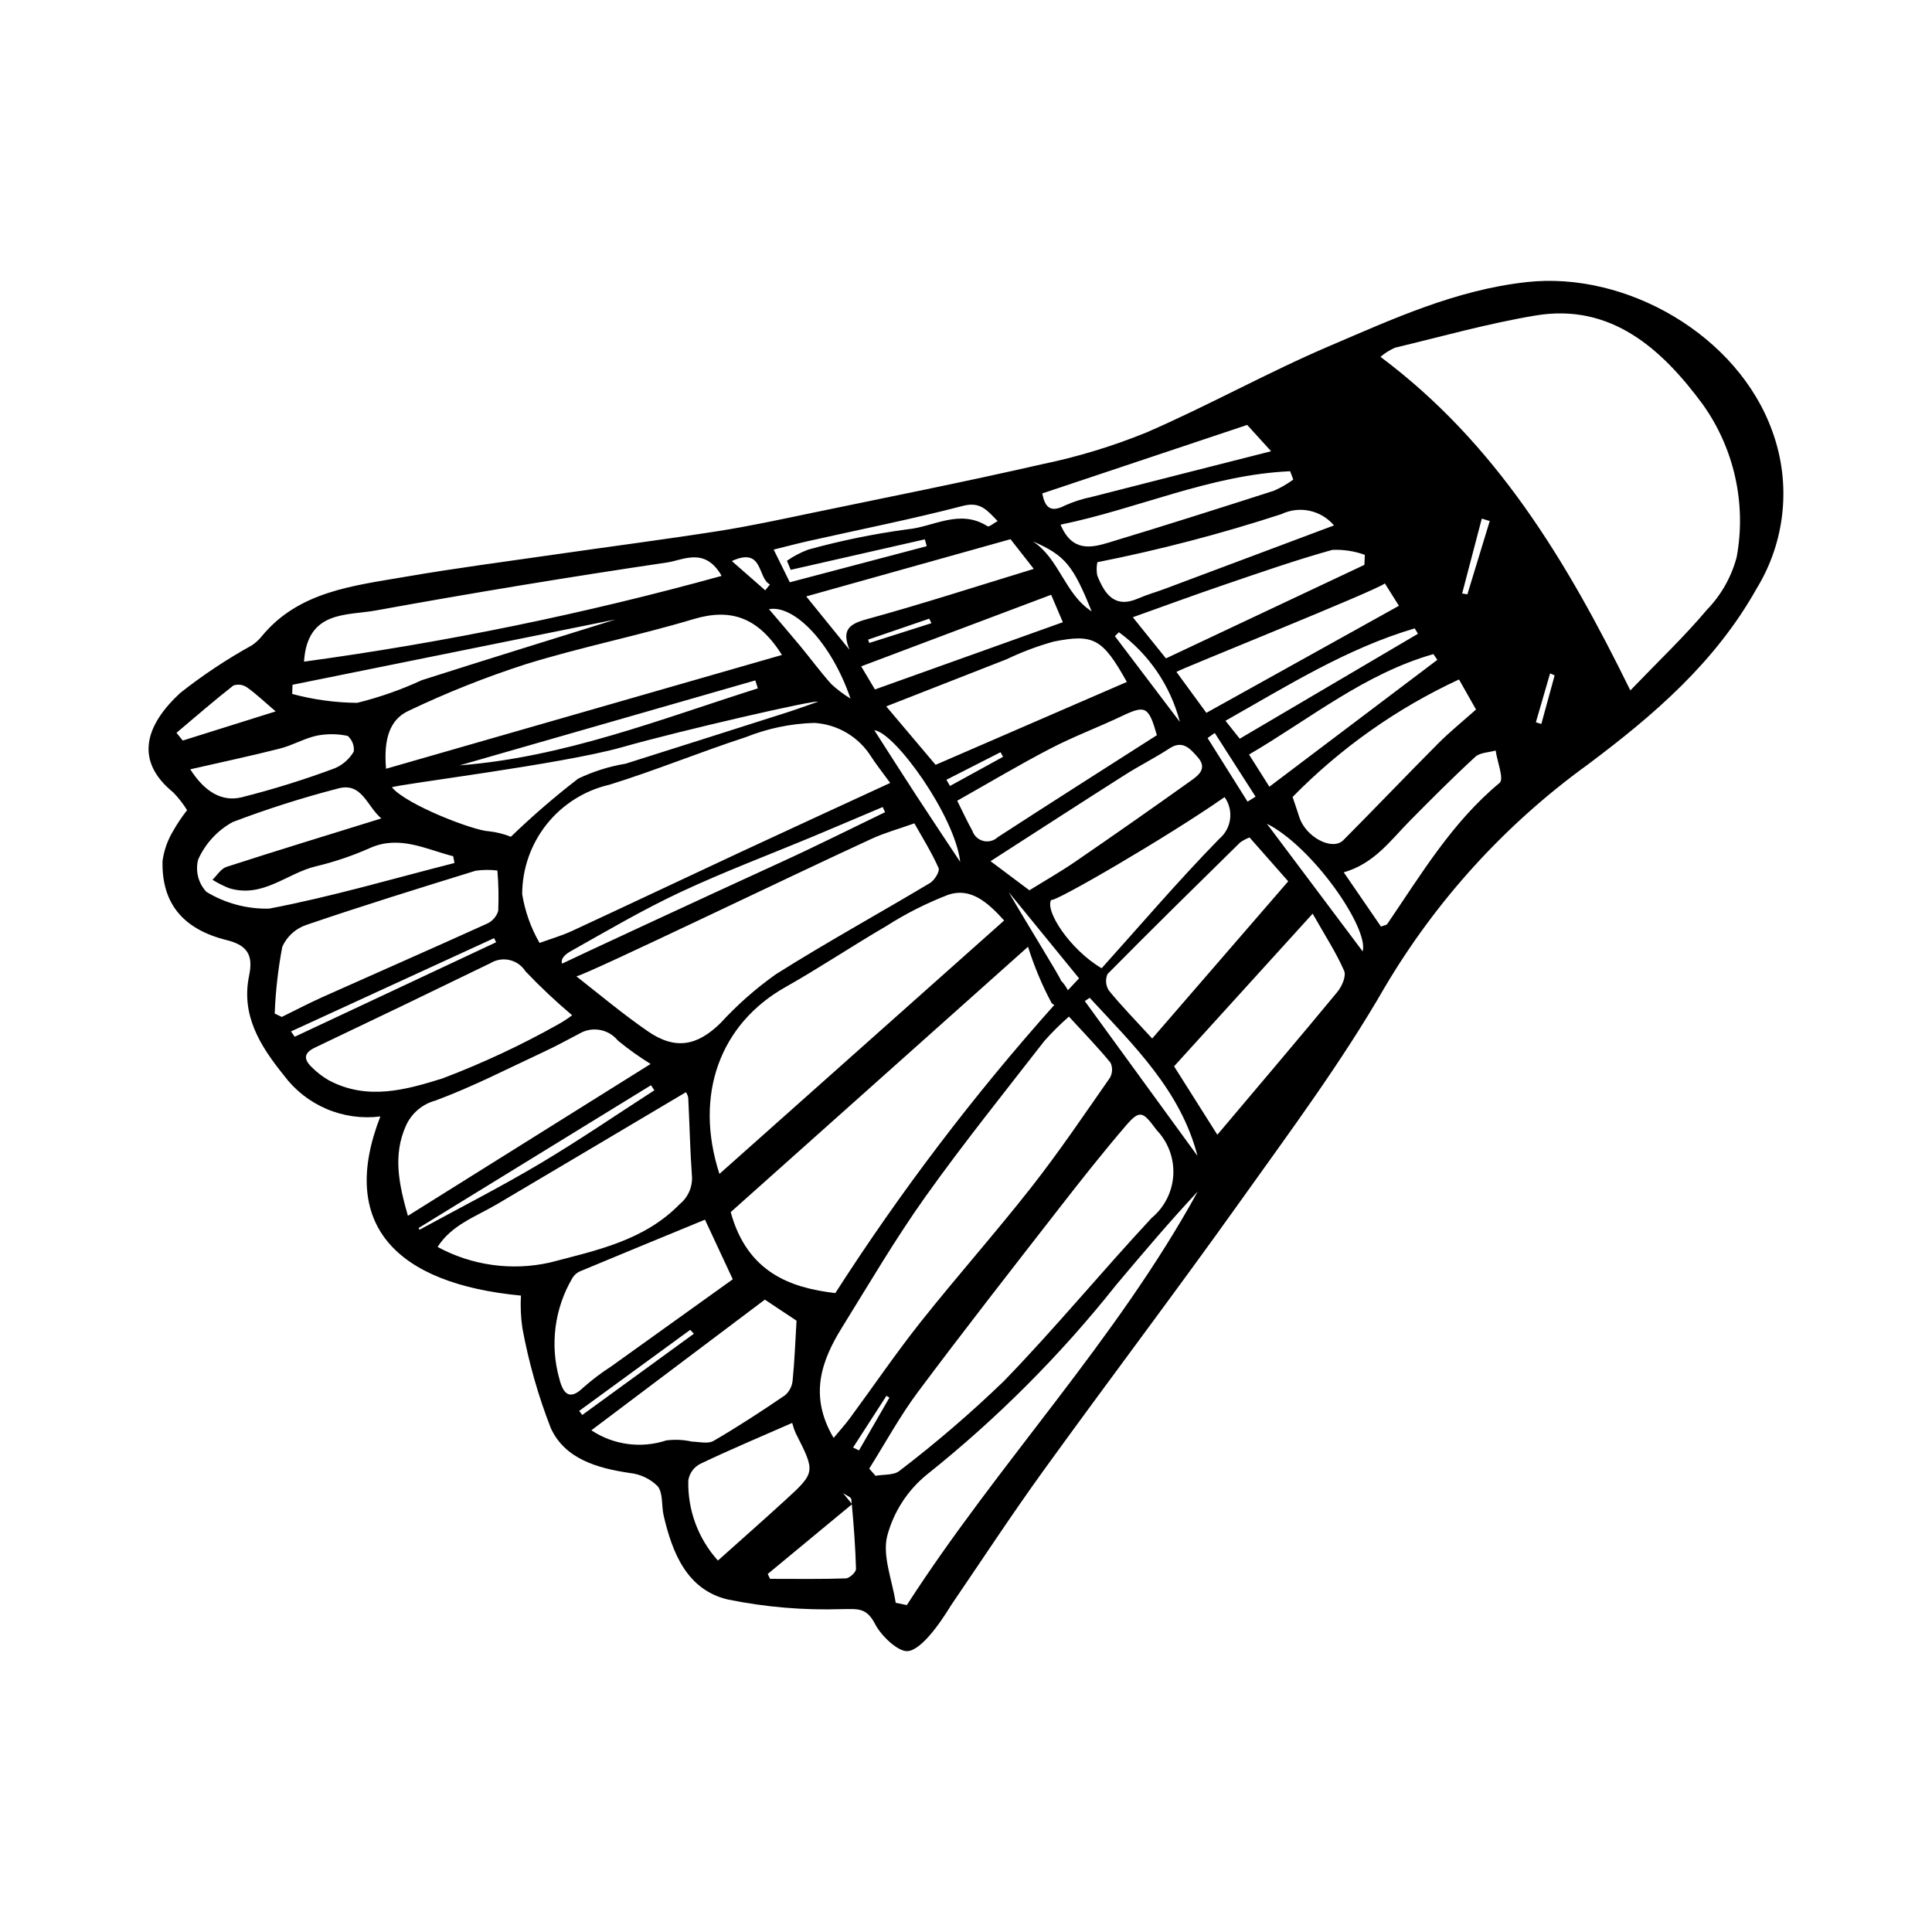 <?xml version="1.0" encoding="UTF-8"?>
<!-- The Best Svg Icon site in the world: iconSvg.co, Visit us! https://iconsvg.co -->
<svg fill="#000000" width="800px" height="800px" version="1.1" viewBox="144 144 512 512" xmlns="http://www.w3.org/2000/svg">
 <path d="m613.68 258.28c-9.105-25.426-38.641-42.453-65.09-39.523-18.871 2.09-35.438 9.758-52.23 16.926-16.469 7.027-32.137 15.816-48.566 22.938-8.984 3.656-18.289 6.481-27.789 8.438-20.277 4.629-40.699 8.695-61.078 12.922-8.195 1.703-16.387 3.484-24.668 4.777-14.434 2.254-28.938 4.129-43.402 6.219-13.098 1.891-26.234 3.602-39.258 5.848-13.98 2.41-28.504 3.879-38.297 15.875h-0.004c-0.738 0.906-1.605 1.691-2.578 2.336-6.668 3.688-13.023 7.914-19 12.637-8.918 8.277-12.418 17.727-1.766 26.363h-0.004c1.371 1.422 2.59 2.984 3.633 4.66-1.379 1.758-2.625 3.613-3.723 5.559-1.461 2.422-2.41 5.121-2.789 7.926-0.258 11.09 5.289 18.062 17.047 20.969 5.707 1.41 6.965 4.246 5.902 9.387-2.156 10.395 2.766 18.469 9.172 26.395h-0.004c2.914 3.93 6.82 7.016 11.324 8.941 4.5 1.922 9.434 2.609 14.289 1.996-11.148 28.547 4.035 44.324 37.254 47.477h-0.004c-0.16 2.902-0.031 5.812 0.398 8.691 1.668 9.051 4.195 17.926 7.547 26.5 3.766 8.133 12.355 10.559 20.914 11.824 2.789 0.297 5.394 1.535 7.383 3.512 1.469 1.836 0.973 5.141 1.578 7.754 2.301 9.938 6.191 19.676 16.961 22.246h0.004c9.969 2.039 20.141 2.898 30.309 2.559 4.176-0.012 6.465-0.496 8.781 3.996 1.645 3.188 6.242 7.492 8.77 7.125 4.629-0.672 10.902-11.496 11.434-12.273 8.133-11.926 16.055-24.012 24.508-35.707 17.219-23.828 34.973-47.262 52.035-71.199 13.215-18.539 26.871-36.906 38.223-56.613 13.684-23.18 31.996-43.293 53.797-59.082 17.637-13.199 33.859-27.145 44.828-46.699 7.676-12.535 9.211-27.891 4.16-41.695zm-78.52 73.75c-3.562 3.176-6.945 5.902-9.996 8.965-8.449 8.484-16.707 17.156-25.152 25.645-2.961 2.973-10.043-0.844-11.703-6.16-0.516-1.648-1.09-3.277-1.758-5.269 12.695-12.965 27.641-23.516 44.102-31.148 1.895 3.352 3.438 6.078 4.508 7.969zm-3.676-30.754c1.734-6.613 3.469-13.23 5.207-19.844l2.106 0.645c-1.977 6.477-3.949 12.949-5.926 19.426zm-51.086 51.211c-1.633-2.586-3.273-5.184-5.387-8.527 16.27-9.535 30.66-21.43 48.859-26.617l1.039 1.523c-14.707 11.105-29.414 22.215-44.512 33.621zm-115.48 172.58c-6.598-11.16-3.262-20.43 2.219-29.266 7.211-11.625 14.145-23.473 22.062-34.598 10.051-14.117 20.93-27.637 31.559-41.328v0.004c2.035-2.293 4.211-4.457 6.519-6.473 3.926 4.281 7.644 8.109 11.016 12.215 0.609 1.281 0.547 2.777-0.16 4.008-6.793 9.742-13.453 19.605-20.773 28.941-9.512 12.129-19.766 23.664-29.352 35.738-6.555 8.254-12.496 17-18.754 25.492-1.336 1.809-2.859 3.481-4.336 5.266zm4.797 17.43-2.289-2.797c0.762 0.543 2.133 1.047 2.188 1.633 0.035 0.387 0.066 0.777 0.102 1.164zm-123.41-194.77c-0.66-7.75 0.898-13.004 5.953-15.344 10.09-4.816 20.488-8.953 31.129-12.379 14.602-4.519 29.711-7.531 44.359-11.922 9.746-2.922 17.051-0.691 23.484 9.484zm98.535-21.309c-25.969 8.23-51.363 18.262-79.039 20.41 26.121-7.504 52.246-15.012 78.367-22.516zm-35.938 15.586c15.461-4.398 51.758-12.742 51.836-12.027-2.812 0.973-5.602 2-8.438 2.906-14.164 4.523-28.332 9.023-42.512 13.504h0.004c-4.356 0.719-8.59 2.051-12.57 3.961-6.227 4.797-12.184 9.941-17.836 15.402-1.871-0.75-3.832-1.238-5.832-1.457-3.805-0.094-21.746-6.922-25.695-11.641 1.188-0.758 45.039-6.094 61.043-10.648zm-26.516 38.953c0.012-6.746 2.312-13.285 6.519-18.555 4.211-5.269 10.082-8.957 16.656-10.461 12.172-3.777 23.965-8.645 36.082-12.59 5.769-2.309 11.902-3.586 18.113-3.777 6.184 0.359 11.809 3.688 15.102 8.934 1.281 1.992 2.777 3.852 5.051 6.977-13.652 6.305-26.445 12.172-39.203 18.113-15.043 7.012-30.035 14.125-45.094 21.105-2.766 1.281-5.742 2.133-8.621 3.18v0.004c-2.309-3.996-3.867-8.375-4.606-12.93zm140.18-79.336 3.098 7.273-49.797 17.816-3.648-6.121c16.973-6.394 33.445-12.602 50.348-18.969zm-48.516 11.883c5.402-1.852 10.805-3.699 16.207-5.551l0.594 1.195-16.48 5.242zm32.457 58.715c11.965-7.699 23.707-15.305 35.516-22.816 3.891-2.473 8.043-4.547 11.902-7.07 3.481-2.277 5.43 0.023 7.453 2.289 2.66 2.977 0.297 4.797-1.676 6.207-10.18 7.269-20.43 14.445-30.75 21.523-3.949 2.711-8.133 5.09-12.152 7.582-3.359-2.516-6.359-4.766-10.293-7.715zm23.457 31.047c-1 1.047-1.98 2.106-2.969 3.16-0.465-0.934-1.078-1.789-1.812-2.531 0.059-0.508-9.488-15.863-13.887-23.504zm-31.496-30.852c-3.871-5.848-7.777-11.672-11.605-17.547-3.828-5.871-7.586-11.785-11.16-17.348 5.402 0.539 21.324 22.598 22.766 34.898zm-3.656-21.77c4.781-2.434 9.559-4.867 14.34-7.301l0.676 1.219-14.07 7.723zm2.863 5.555c8.266-4.66 16.332-9.48 24.668-13.812 6.16-3.203 12.727-5.656 19.008-8.645 6.18-2.938 7.062-2.57 9.23 5.086-14.254 9.117-28.262 18.004-42.172 27.035v0.004c-1.027 0.961-2.481 1.332-3.844 0.98-1.363-0.352-2.457-1.375-2.891-2.715-1.34-2.379-2.469-4.867-4.004-7.934zm41.785-43.621 1.07-1.035-0.004 0.004c7.973 5.816 13.68 14.215 16.148 23.77-5.738-7.578-11.48-15.156-17.219-22.734zm3.176 12.137-50.691 21.969c-4.391-5.199-8.805-10.422-13.086-15.488 10.215-4 21.066-8.258 31.926-12.5 3.996-1.91 8.145-3.473 12.41-4.664 10.723-2.144 13.016-0.742 19.438 10.688zm-147.34 71.336c9.582-5.383 19.082-10.977 29.035-15.633 11.652-5.449 23.75-9.996 35.645-14.961 5.992-2.5 11.957-5.055 17.938-7.586l0.645 1.363c-9.223 4.445-18.371 9.047-27.688 13.301-17.875 8.16-56.855 26.258-57.906 26.836-0.484-1.375 0.949-2.547 2.332-3.32zm1.621 6.629c3.527-0.871 56.035-26.27 78.188-36.449 3.293-1.512 6.848-2.484 11.215-4.039 2.051 3.66 4.531 7.617 6.406 11.82 0.395 0.887-1.062 3.273-2.269 3.996-13.594 8.129-27.508 15.762-40.895 24.211h0.004c-5.316 3.777-10.219 8.105-14.629 12.91-6.184 6.062-11.996 7.184-19.277 2.152-6.543-4.519-12.68-9.637-18.941-14.574h-0.004c0.07-0.004 0.137-0.016 0.203-0.027zm55.211 2.922c9.074-5.121 17.738-10.93 26.742-16.18 5.191-3.316 10.703-6.102 16.453-8.312 5.797-1.949 10.309 1.844 14.785 6.828-25.402 22.609-50.223 44.703-75.449 67.156-6.84-21.066 0.25-39.777 17.469-49.492zm64.309-10.703v-0.004c1.617 5.168 3.715 10.172 6.262 14.945 0.211 0.195 0.445 0.355 0.703 0.48-21.328 23.883-40.734 49.414-58.035 76.359-11.84-1.383-23.324-5.434-27.723-21.457 25.73-22.965 51.695-46.141 78.793-70.328zm6.148-12.445c0.309 1.078 31.09-16.812 45.941-27.219v-0.004c2.484 3.484 1.879 8.289-1.391 11.051-10.934 11.184-21.102 23.109-31.191 34.316-8.395-4.953-15.117-15.254-13.359-18.145zm14.918 19.676c11.598-11.746 23.379-23.309 35.152-34.879 0.773-0.539 1.609-0.98 2.488-1.32l10.25 11.625-36.051 41.66c-4.598-5.019-8.227-8.711-11.469-12.711h-0.004c-0.848-1.305-0.988-2.945-0.367-4.375zm37.113-45.688-10.594-16.859 1.895-1.34c3.606 5.625 7.215 11.25 10.82 16.875zm-2.074-16.68c-0.996-1.254-2.168-2.727-3.777-4.75 16.559-9.363 32.188-19.184 50.148-24.488l0.863 1.43zm-8.844-6.856c-2.859-3.91-5.269-7.207-7.934-10.852 1.934-1.129 53.246-21.66 55.238-23.449l3.727 5.934zm41.996-41.867-0.113 2.652-52.594 24.789-8.781-10.906c8.344-2.973 16.191-5.871 24.113-8.566 9.535-3.246 19.055-6.586 28.766-9.289h-0.004c2.93-0.125 5.856 0.324 8.613 1.32zm-8.172-7.801c-15.164 5.688-29.973 11.246-44.789 16.793-2.359 0.883-4.805 1.562-7.106 2.566-6.262 2.734-8.902-1.18-10.863-6.144h0.004c-0.203-1.145-0.191-2.32 0.039-3.461 16.508-3.273 32.809-7.535 48.809-12.758 4.781-2.273 10.492-1.035 13.906 3.008zm-10.789-12.141c-1.602 1.164-3.324 2.152-5.137 2.949-14.594 4.691-29.203 9.34-43.883 13.77-4.652 1.402-9.625 2.43-12.656-4.777 20.547-4.207 39.664-13.223 60.844-14.156zm-12.215-14.492 6.336 6.977c-16.797 4.269-32.168 8.16-47.527 12.098v0.004c-2.465 0.496-4.871 1.27-7.168 2.301-3.894 2.023-5.281 0.285-5.945-3.223 17.887-5.981 35.625-11.91 54.305-18.156zm-41.223 49.406c-7.125-4.562-8.527-13.934-15.586-18.555 8.484 3.711 10.629 6.231 15.586 18.555zm-15.336-11.25c-15.32 4.672-29.762 9.363-44.41 13.375-4.867 1.332-6.414 3.035-4.434 8.051l-11.461-14.133 54.141-15.164c1.797 2.293 3.598 4.594 6.168 7.871zm-59.605-7.406c13.625-3.062 27.348-5.785 40.84-9.297 4.617-1.203 6.41 1.168 9.191 4.031-1.129 0.613-2.273 1.617-2.652 1.379-7.43-4.715-14.285 0.148-21.242 0.805v-0.004c-8.867 1.195-17.648 2.992-26.273 5.371-2.008 0.742-3.91 1.738-5.664 2.969l0.984 2.402 35.551-8.082 0.504 1.812-36.285 9.57-4.277-8.668c3.211-0.793 6.254-1.602 9.324-2.289zm11.039 41.773v-0.004c-1.805-1.094-3.496-2.363-5.051-3.797-2.914-3.231-5.488-6.766-8.266-10.121-2.648-3.203-5.379-6.344-8.297-9.773 6.609-1.219 16.469 8.699 21.613 23.691zm-21.34-30.246-1.258 1.559-8.855-7.762c8.449-3.871 6.75 4.602 10.113 6.203zm-104.48 6.902c25.676-4.664 51.441-8.91 77.293-12.738 4.231-0.629 9.957-4.16 14.379 3.57l0.004-0.004c-36.34 10.047-73.316 17.641-110.68 22.727 0.852-13.617 11.301-12.156 19-13.555zm-22.055 19.684c28.543-5.773 57.082-11.543 85.629-17.309-17.039 5.32-34.246 10.617-51.391 16.102-5.5 2.539-11.227 4.547-17.109 5.996-5.816-0.051-11.602-0.844-17.215-2.359zm-29.086 14.785-1.66-2.055c4.996-4.207 9.93-8.496 15.066-12.527 1.195-0.422 2.516-0.254 3.566 0.453 2.391 1.676 4.523 3.731 7.656 6.402zm25.766 2.117c3.34-0.852 6.41-2.684 9.766-3.418 2.707-0.531 5.492-0.508 8.188 0.07 1.176 1.035 1.773 2.582 1.605 4.141-1.152 1.965-2.898 3.516-4.992 4.418-8.141 3.043-16.445 5.625-24.871 7.742-5.07 1.164-9.621-1.414-13.469-7.449 8.434-1.934 16.148-3.562 23.773-5.504zm-19.512 37.969h0.004c-2.144-2.289-2.965-5.519-2.176-8.555 1.887-4.215 5.094-7.703 9.137-9.93 9.055-3.441 18.293-6.387 27.668-8.824 6.594-1.98 7.812 4.539 11.738 7.859-14.113 4.383-27.617 8.5-41.039 12.844-1.473 0.477-2.484 2.242-3.707 3.41 1.41 0.883 2.898 1.633 4.445 2.246 8.973 2.703 15.336-4.043 23.09-5.84v0.004c4.902-1.18 9.688-2.809 14.293-4.863 7.805-3.422 14.746 0.391 21.961 2.215l0.348 1.797c-16.355 4.156-32.566 8.949-49.145 12.094l-0.004-0.004c-5.848 0.137-11.613-1.41-16.609-4.453zm18.113 32.262v0.004c0.23-5.945 0.902-11.863 2.012-17.707 1.254-2.797 3.644-4.926 6.566-5.852 14.773-5.051 29.711-9.664 44.641-14.289v-0.004c1.922-0.27 3.871-0.289 5.797-0.062 0.305 3.566 0.375 7.148 0.219 10.723-0.484 1.547-1.625 2.801-3.121 3.434-14.43 6.543-28.949 12.898-43.414 19.371-3.664 1.641-7.219 3.512-10.824 5.277zm4.316 4.738 53.828-24.723 0.535 1.09-53.371 25.039zm9.891 12.871v0.004c-1.551-0.91-2.981-2.012-4.254-3.277-2.281-2.129-2.391-3.844 0.727-5.324 15.535-7.391 31.039-14.848 46.504-22.375 3.164-1.926 7.289-0.965 9.273 2.168 3.906 4.102 8.039 7.992 12.371 11.645-1.148 0.867-2.356 1.656-3.609 2.359-9.883 5.559-20.168 10.367-30.77 14.387-9.492 2.953-19.941 6-30.242 0.418zm20.562 12.137v0.004c1.465-3.297 4.34-5.754 7.82-6.688 9.906-3.672 19.332-8.543 28.914-13.008 3.156-1.469 6.207-3.152 9.293-4.766v-0.004c3.383-1.957 7.688-1.164 10.148 1.871 2.754 2.258 5.652 4.328 8.676 6.203-21.711 13.586-42.75 26.75-64.316 40.242-2.422-8.434-4.008-16.094-0.535-23.852zm3.363 27.09c20.527-12.613 41.059-25.227 61.586-37.84l0.895 1.34c-10.109 6.516-20.039 13.324-30.379 19.465-10.406 6.18-21.227 11.691-31.863 17.5zm5.039 5.012c3.688-5.848 10.184-8.043 15.809-11.363 16.555-9.781 33.082-19.609 50-29.645h-0.004c0.32 0.457 0.531 0.98 0.617 1.531 0.348 6.773 0.473 13.555 0.957 20.32 0.316 2.977-0.887 5.906-3.203 7.801-9.457 9.719-22.219 12.289-34.371 15.48-10.109 2.281-20.695 0.812-29.805-4.121zm32.297 35.07c-2.574-9.027-1.344-18.715 3.414-26.809 0.457-0.777 1.141-1.398 1.961-1.773 10.926-4.562 21.883-9.059 33.184-13.715 2.082 4.465 4.625 9.922 7.367 15.801-10.73 7.684-21.477 15.387-32.238 23.102-2.574 1.66-5.019 3.512-7.32 5.535-3.617 3.531-5.332 1.828-6.367-2.141zm5.215 8.387 29.426-21.484 0.984 1.023c-9.863 7.18-19.723 14.355-29.586 21.535zm23.094 7.812v0.004c-6.68 2.199-14.004 1.211-19.859-2.684l45.98-34.629 8.395 5.594c-0.332 5.492-0.52 10.684-1.035 15.832h-0.004c-0.133 1.52-0.852 2.922-2.004 3.918-6.199 4.223-12.488 8.336-18.973 12.109-1.438 0.836-3.789 0.234-5.723 0.168l0.004 0.004c-2.227-0.496-4.519-0.602-6.781-0.312zm13.68 31.84c-5.246-5.812-8.059-13.422-7.848-21.25 0.301-1.898 1.496-3.535 3.211-4.398 7.926-3.777 16.043-7.188 24.316-10.824h0.004c0.246 0.953 0.57 1.887 0.969 2.789 5.211 10.293 5.254 10.32-2.992 17.852-5.777 5.277-11.648 10.453-17.66 15.832zm33.871 4.731c-6.672 0.227-13.363 0.117-20.051 0.117l-0.621-1.289c7.43-6.148 14.859-12.297 22.289-18.445 0.52 5.691 0.949 11.395 1.105 17.09 0.02 0.891-1.719 2.496-2.727 2.527zm3.516-33.918-1.57-0.766c2.949-4.566 5.894-9.137 8.844-13.703l0.789 0.48zm4.383 6.723-1.68-1.891c4.277-6.797 8.133-13.914 12.918-20.324 12.227-16.375 24.82-32.469 37.363-48.598 5.801-7.457 11.656-14.883 17.809-22.051 3.758-4.379 4.539-3.488 8.086 1.246v0.008c3.062 3.191 4.66 7.516 4.41 11.934-0.254 4.418-2.332 8.531-5.738 11.352-13.258 14.238-25.641 29.305-39.18 43.258l-0.004 0.004c-8.75 8.445-17.98 16.375-27.645 23.758-1.477 1.207-4.195 0.91-6.34 1.309zm8.297 34.27-2.957-0.609c-0.902-5.969-3.602-12.457-2.231-17.766v0.004c1.711-6.402 5.406-12.098 10.559-16.266 18.566-14.809 35.391-31.672 50.152-50.273 7.031-8.359 14.09-16.695 21.57-24.703-21.648 39.516-52.879 72.004-77.098 109.62zm47.156-160.07 1.297-0.867c11.645 12.578 24.117 24.59 28.57 41.898zm66.914-2.398c-10.383 12.57-20.953 24.984-31.785 37.824-4.215-6.668-7.898-12.492-11.465-18.137 11.98-13.199 23.895-26.32 36.727-40.457 3.359 5.934 6.262 10.375 8.34 15.152 0.613 1.41-0.613 4.164-1.816 5.617zm6.731-10.773c-8.254-10.996-16.824-22.422-25.398-33.844 12.25 6.211 27.074 27.73 25.398 33.844zm36.297-44.66c-12.578 10.41-20.785 24.215-29.789 37.418-0.184 0.266-0.703 0.297-1.656 0.668-3.332-4.852-6.551-9.539-9.867-14.371 8.121-2.332 12.426-8.512 17.559-13.703 5.672-5.734 11.367-11.453 17.301-16.91 1.25-1.148 3.566-1.141 5.391-1.668 0.43 2.945 2.269 7.566 1.062 8.566zm11.047-15.609-1.445-0.441c1.258-4.32 2.512-8.641 3.766-12.961l1.207 0.52c-1.176 4.297-2.352 8.59-3.527 12.883zm51.77-44.219c-1.391 5.25-4.102 10.055-7.883 13.953-5.981 7.113-12.77 13.539-20.297 21.379-16.957-34.566-35.691-65.59-66.223-88.406v0.004c1.156-0.98 2.445-1.793 3.828-2.414 12.406-2.969 24.719-6.453 37.309-8.547 20.023-3.332 33.492 8.961 44.203 23.457v-0.004c8.406 11.734 11.676 26.383 9.062 40.582z"/>
</svg>